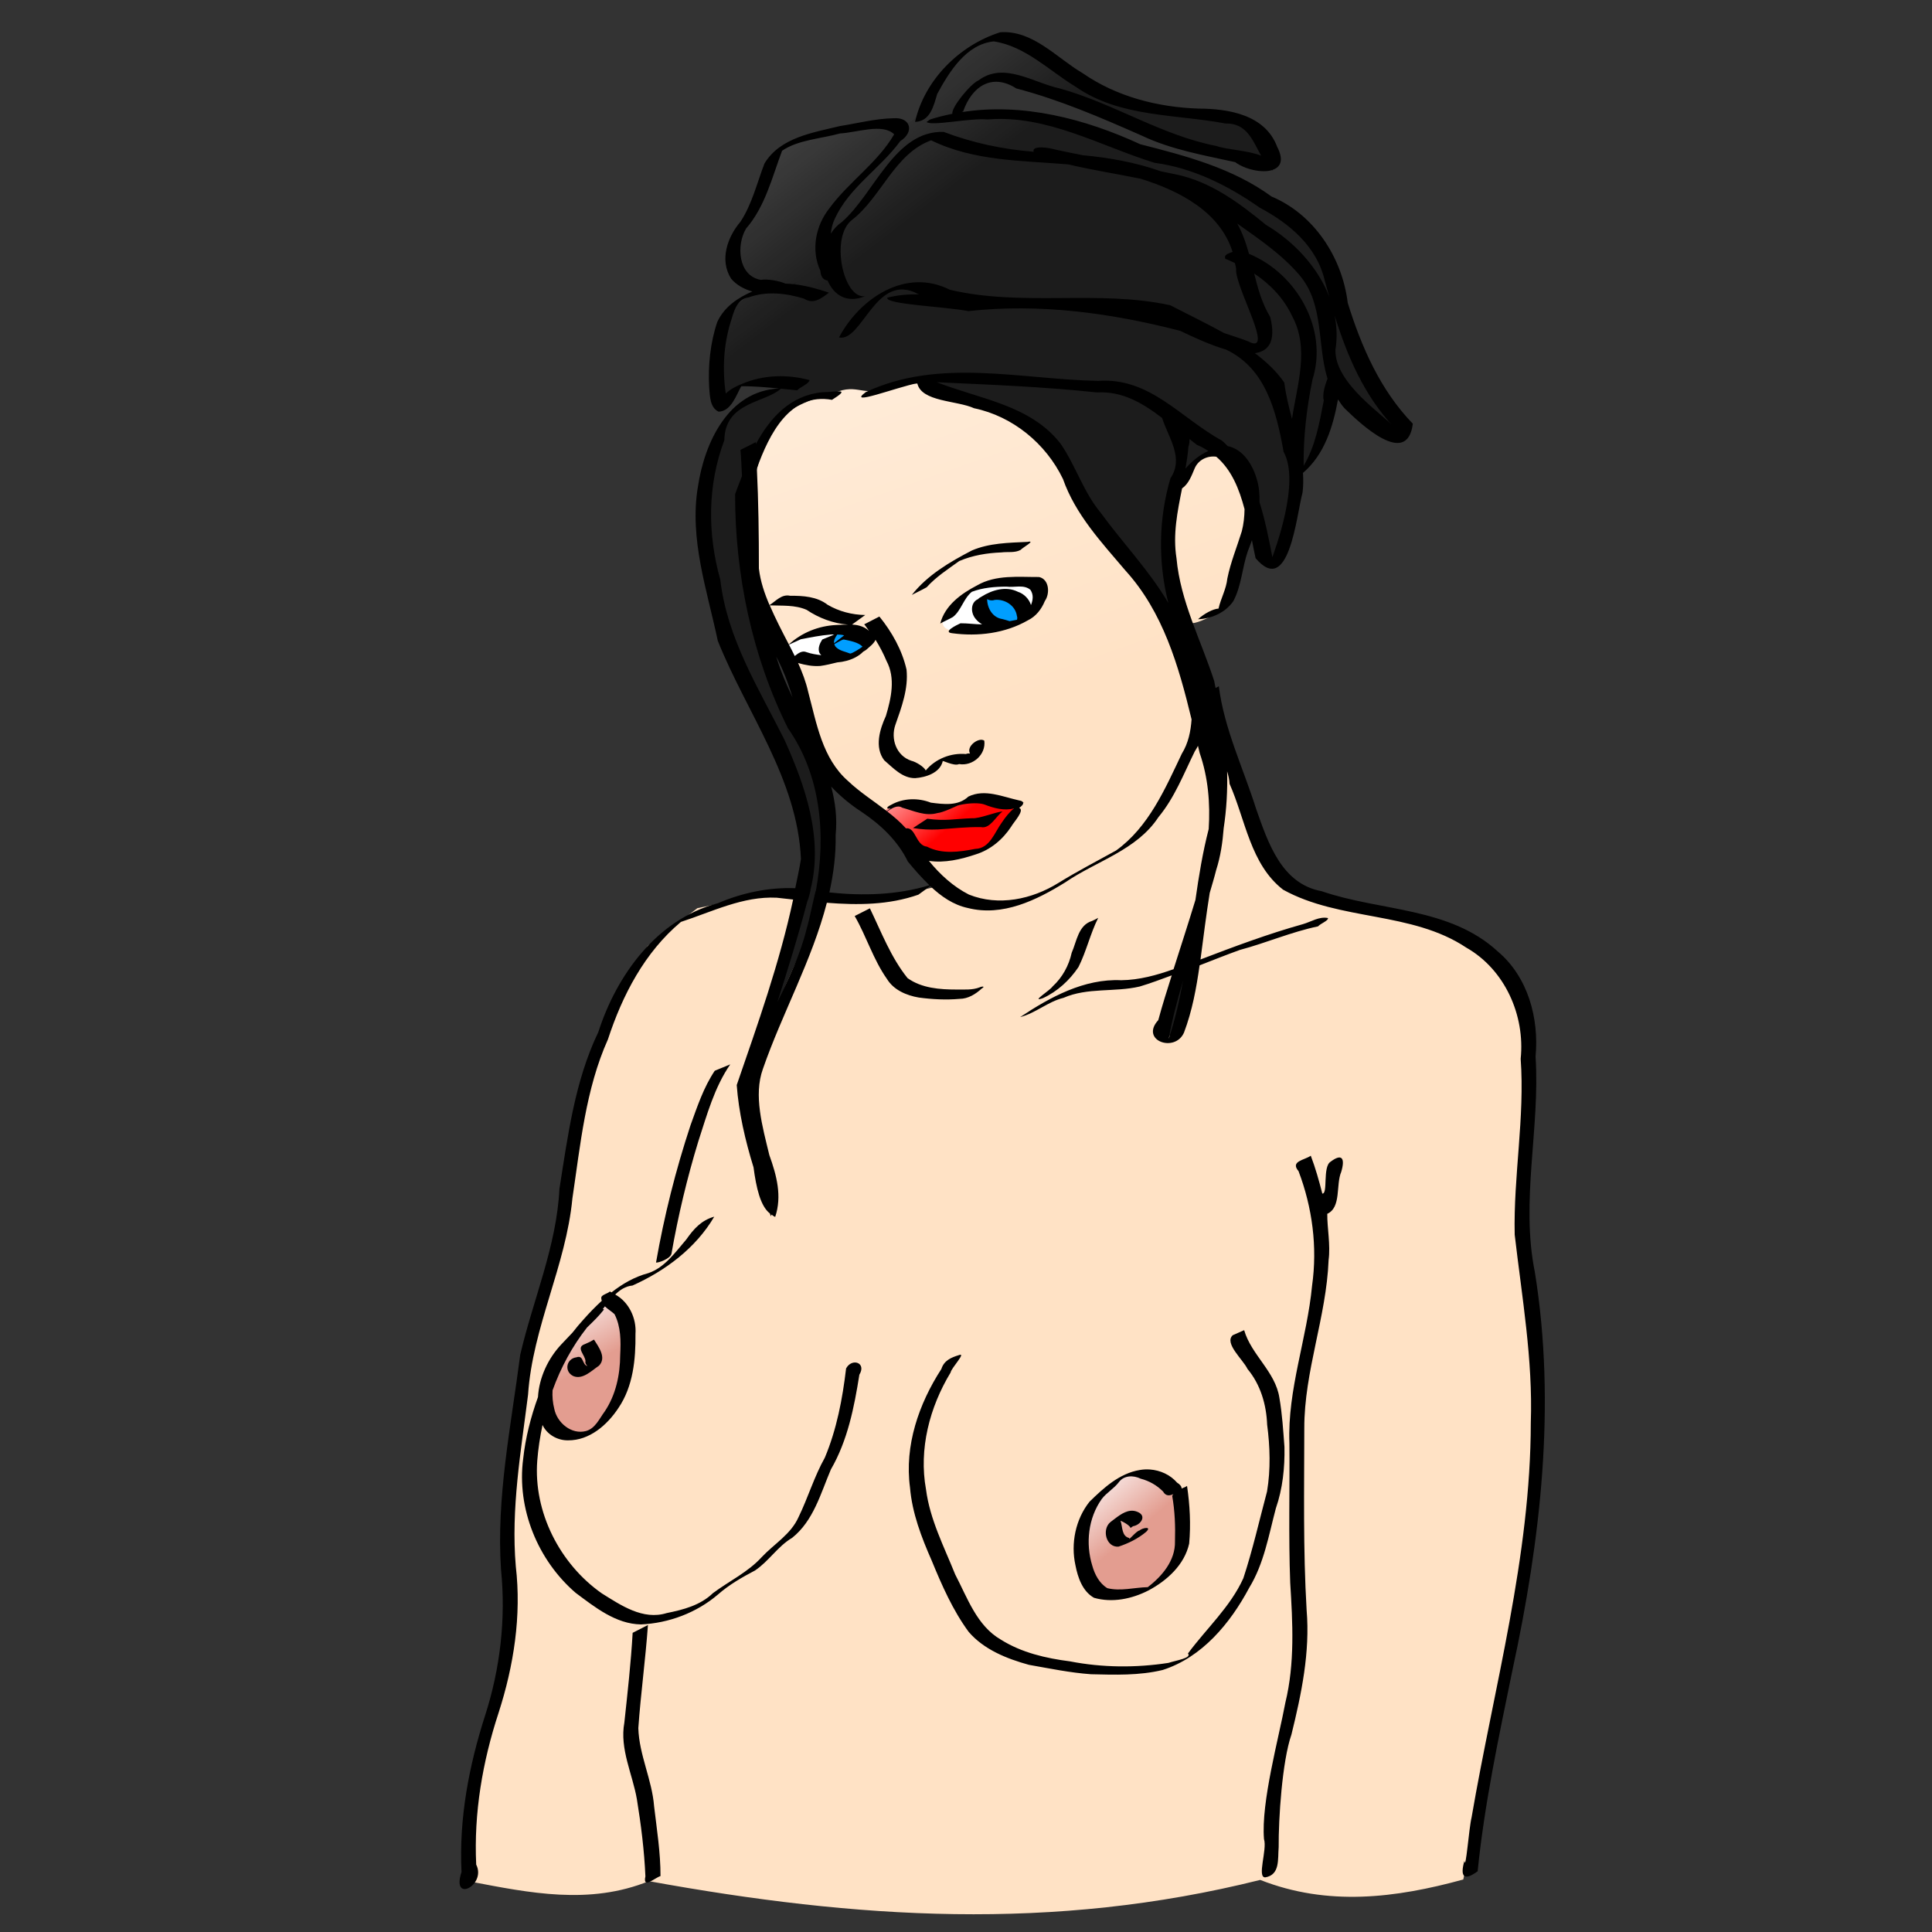 <?xml version="1.0" encoding="UTF-8" standalone="no"?>
<!-- Created with Inkscape (http://www.inkscape.org/) -->
<svg
    xmlns:inkscape="http://www.inkscape.org/namespaces/inkscape"
    xmlns:rdf="http://www.w3.org/1999/02/22-rdf-syntax-ns#"
    xmlns="http://www.w3.org/2000/svg"
    xmlns:sodipodi="http://sodipodi.sourceforge.net/DTD/sodipodi-0.dtd"
    xmlns:cc="http://creativecommons.org/ns#"
    xmlns:xlink="http://www.w3.org/1999/xlink"
    xmlns:dc="http://purl.org/dc/elements/1.1/"
    xmlns:svg="http://www.w3.org/2000/svg"
    xmlns:ns1="http://sozi.baierouge.fr"
    id="svg1"
    sodipodi:docname="nude04.svg"
    viewBox="0 0 400 400"
    sodipodi:version="0.32"
    version="1.1"
    inkscape:version="0.48.0 r9654"
  >
  <rect x="0" y="0" width="400" height="400" fill="#333333" stroke="none"/>
  <defs
      id="defs3"
    >
    <linearGradient
        id="linearGradient1327"
        inkscape:collect="always"
      >
      <stop
          id="stop1329"
          style="stop-color:#ffffff"
          offset="0"
      />
      <stop
          id="stop1331"
          style="stop-color:#ffffff;stop-opacity:0"
          offset="1"
      />
    </linearGradient
    >
    <linearGradient
        id="linearGradient1337"
        y2="106.43"
        xlink:href="#linearGradient1327"
        gradientUnits="userSpaceOnUse"
        x2="134.19"
        gradientTransform="matrix(.671 0 0 .671 70.895 -4.765)"
        y1="-121.25"
        x1="-41.011"
        inkscape:collect="always"
    />
    <linearGradient
        id="linearGradient1343"
        y2="428.88"
        xlink:href="#linearGradient1327"
        gradientUnits="userSpaceOnUse"
        x2="75.344"
        gradientTransform="matrix(.671 0 0 .671 70.895 -4.765)"
        y1="407.5"
        x1="63.25"
        inkscape:collect="always"
    />
    <linearGradient
        id="linearGradient1345"
        y2="480.22"
        xlink:href="#linearGradient1327"
        gradientUnits="userSpaceOnUse"
        x2="244.12"
        gradientTransform="matrix(.671 0 0 .671 70.895 -4.765)"
        y1="461.44"
        x1="228.5"
        inkscape:collect="always"
    />
    <linearGradient
        id="linearGradient1349"
        y2="262.43"
        xlink:href="#linearGradient1327"
        gradientUnits="userSpaceOnUse"
        x2="187.4"
        gradientTransform="matrix(.671 0 0 .671 70.895 -4.765)"
        y1="238.85"
        x1="167.3"
        inkscape:collect="always"
    />
    <linearGradient
        id="linearGradient3011"
        y2="142.46"
        xlink:href="#linearGradient1327"
        gradientUnits="userSpaceOnUse"
        x2="220.25"
        y1="-68.542"
        x1="146.33"
        inkscape:collect="always"
    />
  </defs
  >
  <sodipodi:namedview
      id="base"
      bordercolor="#666666"
      inkscape:pageshadow="2"
      inkscape:window-y="25"
      pagecolor="#ffffff"
      inkscape:window-height="793"
      inkscape:window-maximized="0"
      inkscape:zoom="1"
      inkscape:window-x="0"
      showgrid="false"
      borderopacity="1.0"
      inkscape:current-layer="svg1"
      inkscape:cx="200"
      inkscape:cy="200"
      inkscape:window-width="1152"
      inkscape:pageopacity="0.0"
      fill="#ffcc99"
  />
  <path
      id="path1381"
      sodipodi:nodetypes="csccccccccccccccccccccccccccccccccccccscssccccccccc"
      style="fill-rule:evenodd;fill:#ffe2c5"
      inkscape:connector-curvature="0"
      d="m187.35 78.589s-18.996 2.065-21.887 4.13c-2.891 2.065-7.841 8.26-7.841 8.26l-2.495 8.26 0.419 13.207 2.474 13.207 7.845 16.941 3.728 14.861 11.97 11.153 8.26 9.497 4.549 5.367-7.442 1.656-16.918 0.419-11.572-0.419-14.046 2.893-10.314 7.841-9.916 18.993-6.604 25.199-3.711 24.36-5.786 18.574-3.711 38.826 0.398 21.887-6.604 23.123-0.818 22.725c12.339 2.358 24.677 4.909 37.016-0.075 42.973 7.817 83.645 10.47 126.57-0.258 14.015 5.512 28.031 3.763 42.046-0.086l12.809-63.186 2.474-26.436-0.818-30.545-2.893-17.358 2.054-38.406-4.947-13.207-17.757-9.916-21.467-4.528-9.098-6.205-11.551-31.803-7.673-14.109c0.712-3.458 1.468-7.008 1.468-5.283 0 2.891 7.853-2.065 7.853-2.065s5.375-19.423 5.375-23.553c0-4.13-3.726-8.26-7.442-8.26-3.717 0-5.367 3.312-5.367 3.312l-3.312 5.786v18.993l0.231 8.91-3.941-7.254-15.681-20.65-6.604-13.228-23.543-10.314z"
  />
  <path
      id="path3009"
      d="m187.35 78.589s-18.996 2.065-21.887 4.13c-2.891 2.065-7.841 8.26-7.841 8.26l-2.495 8.26 0.419 13.207 2.474 13.207 7.845 16.941 3.728 14.861 11.97 11.153 8.26 9.497 4.549 5.367-7.442 1.656-16.918 0.419-11.572-0.419-14.046 2.893-10.314 7.841-9.916 18.993-6.604 25.199-3.711 24.36-5.786 18.574-3.711 38.826 0.398 21.887-6.604 23.123-0.818 22.725c12.339 2.358 24.677 4.909 37.016-0.075 42.973 7.817 83.645 10.47 126.57-0.258 14.015 5.512 28.031 3.763 42.046-0.086l12.809-63.186 2.474-26.436-0.818-30.545-2.893-17.358 2.054-38.406-4.947-13.207-17.757-9.916-21.467-4.528-9.098-6.205-11.551-31.803-7.673-14.109c0.712-3.458 1.468-7.008 1.468-5.283 0 2.891 7.853-2.065 7.853-2.065s5.375-19.423 5.375-23.553c0-4.13-3.726-8.26-7.442-8.26-3.717 0-5.367 3.312-5.367 3.312l-3.312 5.786v18.993l0.231 8.91-3.941-7.254-15.681-20.65-6.604-13.228-23.543-10.314z"
      sodipodi:nodetypes="csccccccccccccccccccccccccccccccccccccscssccccccccc"
      style="fill-rule:evenodd;fill:url(#linearGradient3011)"
      inkscape:connector-curvature="0"
  />
  <path
      id="path2848"
      sodipodi:nodetypes="ccssccccsccssccsccscccccccccccccsccccsscccscscssccccscsccsccccc"
      style="fill-rule:evenodd;fill:#1c1c1c"
      inkscape:connector-curvature="0"
      d="m207.58 7.143c0 0-11.516 2.163-16.918 14.864-0.848 7.067-14.042 2.476-20.65 5.367-6.607 2.891-9.994 3.484-9.581 5.136 0.413 1.652-4.885 10.964-4.885 10.964l-3.711 5.786v6.604l5.786 3.312s-6.203 4.533-7.442 6.184c-1.239 1.652-1.551 17.778-1.551 17.778s3.963-4.809 13.794-4.486c4.13 0.826-4.151 2.651-7.694 4.067-7.612 3.042-8.266 15.686-8.679 21.467-0.413 5.781 7.023 35.932 7.023 35.932l11.97 24.78s3.316 11.98 0.839 19.413c-2.478 7.433-8.26 30.964-8.26 30.964l10.314-23.123c0 0 6.616-18.166 3.312-28.49s-11.572-23.962-11.572-23.962l-5.786-32.201 5.367-19.832s6.81-5.12 12.39-5.786c5.691-3.019 6.705 0.417 11.321-1.551 10.592-3.934 27.505 5.681 27.505 5.681l9.497 9.098 13.207 20.23 11.572 15.283 7.442 33.857 0.398-6.604-10-33.962 0.922-23.857c0 0 7.438-8.675 9.916-7.023s7.023 18.595 7.023 18.595l2.054 4.947 2.075-0.419 3.711-17.337c0 0 5.359-7.011 6.184-10.314 0.826-3.304 0.004-11.983 1.656-8.679 1.652 3.304 11.153 9.497 11.153 9.497l2.474 0.419-11.153-21.887c0 0-7.011-21.069-14.444-25.199-6.058-3.365-21.171-9.188-27.547-11.614-2.413-0.521-4.976-1.264-7.358-2.411-6.864-3.305-22.117-4.822-22.117-4.822s-8.635 0.241-8.889-0.776c-0.254-1.017 2.033-2.783 4.067-5.325 2.034-2.542 4.57-1.782 4.57-1.782l9.161 2.034 28.218 11.95c0.073 0.22-0.014 0.367-0.042 0.545 7.15 0.817 15.06 1.845 18.281 2.704 2.427 0.647-5.786-8.26-5.786-8.26 0 0-33.025-5.369-33.438-8.26-0.413-2.891-15.702-9.497-15.702-9.497zm44.61 157.34c-0-0-4.562 28.486-5.388 30.964-0.826 2.478-6.184 18.176-6.184 18.176l1.237 1.237 3.312-4.13 6.184-31.803 0.839-14.444z"
  />
  <path
      id="path1318"
      style="fill-rule:evenodd;fill:#ff0000"
      inkscape:connector-curvature="0"
      d="m187.04 172.65s3.762 4.859 5.956 4.859 7.68-0.94 9.875-1.567c2.194-0.627 6.74-6.426 7.21-7.837 0.47-1.411-5.956-3.448-7.68-2.978-1.724 0.47-6.113 2.978-7.68 2.038-1.567-0.94-10.345-1.254-11.442 0.784-1.097 2.038 4.075 4.859 3.762 4.702z"
  />
  <path
      id="path2047"
      style="fill-rule:evenodd;fill:#ffffff"
      inkscape:connector-curvature="0"
      d="m164.63 135.98s8.621 0.784 10.031 0.157c1.411-0.627 3.448 0 4.545-2.351s-7.053-4.232-8.621-3.605c-1.567 0.627-7.994 3.448-7.994 3.605 0 0.157 1.097 2.665 2.038 2.194z"
  />
  <path
      id="path2049"
      style="fill-rule:evenodd;fill:#ffffff"
      inkscape:connector-curvature="0"
      d="m196.76 130.49s8.464 0.157 9.404-0.313c0.94-0.47 7.053-2.351 7.053-2.351l2.978-5.486-7.524-2.508-7.053 2.194-5.486 4.702s-2.508 2.978 0.627 3.762z"
  />
  <path
      id="path2051"
      style="fill-rule:evenodd;fill:#009eff"
      inkscape:connector-curvature="0"
      d="m203.65 123.59 7.053-0.784 2.038 4.075-2.038 2.194h-4.859l-2.821-2.821 0.627-2.665z"
  />
  <path
      id="path2053"
      style="fill-rule:evenodd;fill:#009eff"
      inkscape:connector-curvature="0"
      d="m173.72 130.65s-2.508 1.567-2.665 2.508c-0.157 0.94 1.724 2.194 3.605 2.508 1.881 0.313 5.486-1.097 5.016-2.508-0.47-1.411-4.702-3.292-5.956-2.508z"
  />
  <path
      id="path2055"
      style="fill-rule:evenodd;fill:#e39d90"
      inkscape:connector-curvature="0"
      d="m126.74 268.61 2.683 7.044s0.503 12.075-0.503 12.746c-1.006 0.671-4.193 6.373-4.193 6.373l-4.193 2.516-6.038-1.845-1.174-10.901 12.243-15.43 1.174-0.503z"
  />
  <path
      id="path2057"
      style="fill-rule:evenodd;fill:#e39d90"
      inkscape:connector-curvature="0"
      d="m243.97 309.19 1.174 8.218-2.851 8.386-3.69 2.516-3.69 1.174-6.708 0.503-4.025-6.876 0.839-10.063 4.193-4.696 2.348-2.013s2.516-1.845 4.528-1.509c2.013 0.335 7.379 3.187 7.883 4.361z"
  />
  <path
      id="path1335"
      inkscape:connector-curvature="0"
      sodipodi:nodetypes="ccssccccsccssccsccscccccccccccccsccccsscccscscssccccscsccsccccc"
      style="fill-rule:evenodd;fill:url(#linearGradient1337)"
      d="m207.58 7.143c0 0-11.516 2.163-16.918 14.864-0.848 7.067-14.042 2.476-20.65 5.367-6.607 2.891-9.994 3.484-9.581 5.136 0.413 1.652-4.885 10.964-4.885 10.964l-3.711 5.786v6.604l5.786 3.312s-6.203 4.533-7.442 6.184c-1.239 1.652-1.551 17.778-1.551 17.778s3.963-4.809 13.794-4.486c4.13 0.826-4.151 2.651-7.694 4.067-7.612 3.042-8.266 15.686-8.679 21.467-0.413 5.781 7.023 35.932 7.023 35.932l11.97 24.78s3.316 11.98 0.839 19.413c-2.478 7.433-8.26 30.964-8.26 30.964l10.314-23.123c0 0 6.616-18.166 3.312-28.49s-11.572-23.962-11.572-23.962l-5.786-32.201 5.367-19.832s6.81-5.12 12.39-5.786c5.691-3.019 6.705 0.417 11.321-1.551 10.592-3.934 27.505 5.681 27.505 5.681l9.497 9.098 13.207 20.23 11.572 15.283 7.442 33.857 0.398-6.604-10-33.962 0.922-23.857c0 0 7.438-8.675 9.916-7.023s7.023 18.595 7.023 18.595l2.054 4.947 2.075-0.419 3.711-17.337c0 0 5.359-7.011 6.184-10.314 0.826-3.304 0.004-11.983 1.656-8.679 1.652 3.304 11.153 9.497 11.153 9.497l2.474 0.419-11.153-21.887c0 0-7.011-21.069-14.444-25.199-6.058-3.365-21.171-9.188-27.547-11.614-2.413-0.521-4.976-1.264-7.358-2.411-6.864-3.305-22.117-4.822-22.117-4.822s-8.635 0.241-8.889-0.776c-0.254-1.017 2.033-2.783 4.067-5.325 2.034-2.542 4.57-1.782 4.57-1.782l9.161 2.034 28.218 11.95c0.073 0.22-0.014 0.367-0.042 0.545 7.15 0.817 15.06 1.845 18.281 2.704 2.427 0.647-5.786-8.26-5.786-8.26 0 0-33.025-5.369-33.438-8.26-0.413-2.891-15.702-9.497-15.702-9.497zm44.61 157.34c-0-0-4.562 28.486-5.388 30.964-0.826 2.478-6.184 18.176-6.184 18.176l1.237 1.237 3.312-4.13 6.184-31.803 0.839-14.444z"
  />
  <path
      id="path1339"
      style="fill-rule:evenodd;fill:url(#linearGradient1343)"
      inkscape:connector-curvature="0"
      d="m126.74 268.61 2.683 7.044s0.503 12.075-0.503 12.746c-1.006 0.671-4.193 6.373-4.193 6.373l-4.193 2.516-6.038-1.845-1.174-10.901 12.243-15.43 1.174-0.503z"
  />
  <path
      id="path1341"
      style="fill-rule:evenodd;fill:url(#linearGradient1345)"
      inkscape:connector-curvature="0"
      d="m243.97 309.19 1.174 8.218-2.851 8.386-3.69 2.516-3.69 1.174-6.708 0.503-4.025-6.876 0.839-10.063 4.193-4.696 2.348-2.013s2.516-1.845 4.528-1.509c2.013 0.335 7.379 3.187 7.883 4.361z"
  />
  <path
      id="path1347"
      style="fill-rule:evenodd;fill:url(#linearGradient1349)"
      inkscape:connector-curvature="0"
      d="m187.04 172.65s3.762 4.859 5.956 4.859 7.68-0.94 9.875-1.567c2.194-0.627 6.74-6.426 7.21-7.837 0.47-1.411-5.956-3.448-7.68-2.978-1.724 0.47-6.113 2.978-7.68 2.038-1.567-0.94-10.345-1.254-11.442 0.784-1.097 2.038 4.075 4.859 3.762 4.702z"
  />
  <path
      id="path1511"
      sodipodi:nodetypes="ccccccccccccccccccccccccccccccccccccccccccccccccccccccccccccccccccccccccccccccccccccccccccccccccccccccccccccccccccccccccccccccccccccccccccccccsccccccccccccccccccccccccccccccccccccccccccccccccccccccccccccccccccccccccccccccccccccccccccccccccccccccccccccccccccccsccccccccccccccccccccccccccccccccccccccccccccccccccccccccccccccccccccccccssccccccccccccccccccccccccccccccccscccccccccccccccccccccccccccccccccccccccccccccccccccccccccccccccccccccccccccccccccccccccccccccccccccccccccccccccccccccccccccccccccccccccccccccccccccccccccccccccccccccccccccccccccccccccccccccccccccccccc"
      style="fill:#000000"
      inkscape:connector-curvature="0"
      d="m207.08 6.682c-8.406 2.662-15.649 9.834-17.631 18.553 3.178-0.109 3.853-3.341 4.591-5.786 2.51-4.599 5.979-10.288 11.719-10.88 6.565 1.006 11.478 6.082 16.981 9.413 9.108 6.326 20.564 5.626 30.985 7.589 4.41-0.13 5.63 3.53 7.379 6.667-2.701-1.104-6.997-1.216-9.266-2.013-11.415-2.227-21.268-8.815-32.41-11.908-5.441-1.163-11.569-5.603-16.834-1.677-1.696 0.73-5.733 5.731-5.409 6.918-1.561 0.323-3.116 0.688-4.654 1.195-0.23 0.165-0.462 0.338-0.692 0.503 1.04 0.914 8.991-0.858 12.641-0.524 12.309-1.004 23.194 5.458 34.549 8.973 7.966 1.06 15.253 4.718 21.782 9.287 6.203 3.303 11.858 8.038 13.501 15.241 0.281 1.082 0.622 2.165 0.922 3.249-2.393-6.219-7.399-11.53-13.124-14.926-5.568-4.563-11.494-8.996-18.721-10.461-0.993-0.225-2.002-0.397-2.998-0.608-5.2-1.86-10.712-2.837-16.247-3.354-2.28-0.473-4.57-0.895-6.834-1.446-2.775-0.442-3.535 0.048-3.291 0.734-6.39-0.501-12.621-1.827-18.637-4.109-10.168-0.322-14.273 12.749-21.132 18.7-0.929 0.627-1.665 1.452-2.243 2.369 0.119-1.05 0.342-2.082 0.818-3.061 2.961-6.526 9.421-10.422 13.564-16.1 2.922-1.821 2.24-5.002-1.405-4.738-3.754 0.079-7.444 1.046-11.153 1.635-5.581 1.36-12.33 2.364-15.555 7.736-1.561 4.039-2.555 8.371-4.968 12.054-2.724 3.179-4.389 7.97-1.929 11.803 1.093 1.291 2.663 2.163 4.381 2.642-3.068 1.315-5.869 3.249-7.275 6.352-1.447 4.33-1.905 8.993-1.656 13.543 0.165 1.74 0.121 4.123 1.95 4.989 2.595-0.096 3.606-3.324 4.696-5.283 2.61 0.011 5.202 0.226 7.799 0.482-10.492 0.49-15.406 11.216-16.771 20.293-1.835 10.795 1.905 21.524 4.109 31.949 5.953 14.894 16.484 28.589 17.212 45.157-0.293 2.037-0.779 4.041-1.174 6.059-5.489-0.206-10.972 0.951-16.058 3.124-12.547 3.29-20.907 14.815-24.717 26.666-4.878 10.164-6.302 21.439-8.05 32.452-0.583 11.897-5.447 22.874-8.113 34.339-1.904 14.761-4.981 29.528-3.983 44.486 1.028 10.182-0.159 20.47-3.291 30.209-3.364 10.47-5.43 21.375-4.885 32.41-2.186 6.595 5.198 2.712 3.04-1.53-0.51-10.688 1.305-21.288 4.633-31.425 3.149-9.776 4.761-20.083 3.564-30.335-1.016-11.925 1.054-23.731 2.537-35.513 0.933-14.018 7.86-26.722 9.182-40.649 1.658-11.094 2.72-22.589 7.358-32.935 3.003-9.174 7.603-18.026 15.115-24.318 6.47-2.101 12.839-5.356 19.832-5.01 1.119 0.127 2.267 0.246 3.396 0.377-2.794 13.075-7.33 25.8-11.677 38.406 0.4 5.61 1.759 11.475 3.48 17.044 0.557 4.216 1.413 8.001 3.375 9.539 0.079 0.194 0.151 0.416 0.231 0.608 0.059-0.116 0.052-0.259 0.105-0.377 0.259 0.158 0.478 0.405 0.776 0.482 1.43-4.287 0.317-8.525-1.216-12.788-1.436-5.945-3.296-12.37-1.342-17.819 3.986-11.503 10.2-22.577 13.249-34.423 6.402 0.501 12.811 0.476 18.952-1.677 0.814-0.591 1.639-1.191 2.453-1.782 2.237 2.121 4.757 3.9 7.82 4.549 7.172 1.809 14.196-1.628 20.146-5.325 6.457-4.424 14.795-6.642 19.287-13.501 3.338-4.022 5.217-8.942 7.505-13.585 0.257-0.383 0.458-0.778 0.671-1.174 0.117 0.493 0.239 0.998 0.356 1.488 1.765 5.099 2.202 10.427 1.866 15.744-1.246 4.826-2.045 9.737-2.746 14.675-1.459 4.796-3.009 9.562-4.528 14.339-3.507 1.246-7.102 2.238-10.838 2.285-7.681-0.356-14.725 3.507-20.922 7.631 3.208-0.807 5.752-3.206 8.973-3.983 4.984-2.187 10.595-1.125 15.786-2.348 2.247-0.663 4.425-1.504 6.625-2.306-0.968 3.076-1.951 6.149-2.788 9.266-3.857 4.207 3.439 6.852 5.325 2.579 1.703-4.502 2.558-9.194 3.228-13.92 2.767-1.075 5.532-2.181 8.323-3.187 5.455-1.449 10.667-3.733 16.205-4.885 0.463-0.562 2.188-1.184 2.054-1.719-1.795-0.382-3.488 0.771-5.178 1.258-7.209 2.015-14.227 4.642-21.216 7.316 0.614-4.595 1.168-9.203 1.908-13.773 0.455-1.584 0.943-3.159 1.342-4.759 0.906-2.818 1.329-5.737 1.551-8.658 0.595-3.881 0.808-7.828 0.713-11.761 0.276 0.907 0.473 1.78 0.503 2.579 3.291 7.408 4.308 16.678 11.09 21.928 11.769 6.511 26.591 4.436 37.924 11.991 7.988 4.545 12.189 14.016 11.258 23.019 0.876 12.186-1.514 24.242-1.237 36.415 1.498 12.925 3.781 25.852 3.333 38.93-0.033 27.734-7.604 54.607-12.264 81.739-0.557 2.261-1.196 11.227-1.488 8.973-0.967 3.445 0.021 4.151 2.746 2.159 1.413-14.016 4.374-27.79 7.191-41.572 5.841-26.999 9.094-55.001 4.654-82.473-2.996-14.805 1.112-29.734 0.147-44.633 0.741-7.942-1.569-16.494-7.82-21.761-9.993-9.217-24.331-8.291-36.457-12.474-8.335-1.509-11.12-10.082-13.564-17.002-2.654-8.43-6.637-16.638-7.736-25.429-0.223 0.114-0.448 0.243-0.671 0.356-0.118-0.484-0.168-0.986-0.293-1.468-2.715-8.396-6.99-16.453-7.799-25.388-0.784-4.913 0.192-9.681 1.153-14.465 1.338-0.931 1.952-2.575 2.6-4.13 0.775-1.832 2.69-2.687 4.486-2.432 3.147 2.687 4.742 6.65 5.849 10.859-0.024 1.561-0.188 3.107-0.566 4.57-1.007 3.255-2.321 6.433-2.998 9.79-0.217 2.192-1.348 4.109-1.824 6.226-1.099 0.041-3.059 1.082-4.235 2.201 2.815-0.105 5.71-1.391 7.316-3.773 1.682-3.183 1.813-6.916 2.977-10.293 0.307-0.749 0.585-1.53 0.86-2.306 0.246 1.259 0.488 2.558 0.755 3.732 6.937 8.16 8.425-8.733 9.727-13.606 0.172-1.358 0.166-2.709 0.084-4.046 4.464-3.814 6.211-9.526 7.254-15.22 0.437 0.63 0.813 1.287 1.384 1.866 3.152 3.08 12.959 12.426 14.109 3.166-6.72-6.911-10.663-15.941-13.48-25.031-1.135-9.349-6.936-18.307-15.786-22.012-7.976-5.846-17.704-8.411-27.169-10.817-11.4-5.269-24.425-8.659-36.96-6.646 0.12-0.066 0.16-0.068 0.293-0.147 1.782-5.118 5.906-8.03 11.006-4.759 8.972 2.346 17.503 6.029 25.975 9.769 6.133 2.91 12.815 4.044 19.35 5.493 1.935 1.457 5.494 2.314 7.652 1.635 0.037 0.032 0.067 0.074 0.105 0.105 0.005-0.056-0.023-0.092-0.021-0.147 1.607-0.548 2.414-1.942 0.943-4.78-2.488-6.641-10.055-7.889-16.289-7.904-8.472-0.293-16.947-2.461-23.983-7.337-5.419-3.176-10.284-8.933-17.065-8.47zm-27.13 20.083c2.083-0.227 4.021-0.124 5.178 1.048-3.439 5.907-9.356 9.798-13.375 15.262-2.897 3.625-3.89 8.684-1.908 12.977 0.08 1.393 0.762 1.96 1.509 2.034 1.265 2.996 3.954 4.787 7.736 3.249-4.553 0.589-7.251-12.306-2.704-15.786 6.153-4.795 8.778-13.697 16.394-16.499 8.921 4.351 18.76 4.17 28.406 4.989 4.942 1.171 10.011 1.956 15.01 2.977 8.089 2.527 16.4 6.866 18.993 15.136-0.815 0.335-1.864 0.54-1.488 1.446 0.678 0.225 1.312 0.576 1.971 0.86 0.069 0.401 0.208 0.757 0.252 1.174-0.395 3.589 8.311 18.196 2.474 15.031-1.636-0.642-3.329-1.138-4.989-1.719-3.695-2.046-7.541-3.893-11.111-5.744-14.941-3.26-30.655 0.341-45.639-3.208-9.148-4.63-18.634 1.753-22.956 9.874 4.843 1.004 7.624-13.737 16.373-8.994 0.083 0.026 0.169 0.038 0.252 0.063-2.208-0.021-4.413 0.132-6.604 0.692-0.571 1.4 12.046 1.847 16.771 2.788 14.712-1.645 29.621 0.397 43.878 4.088 2.31 1.123 5.975 2.851 9.476 3.878 8.178 3.881 10.404 12.727 11.908 21.174 3.531 6.276-1.893 20.477-2.327 21.803-0.699-3.682-1.494-7.619-2.662-11.404 0.032-1.546-0.074-3.089-0.524-4.612-0.838-3.003-2.784-6.315-6.059-6.981-0.417-0.392-0.797-0.818-1.258-1.174-8.571-4.706-14.897-13.116-25.597-12.327-15.998-0.317-32.903-4.824-48.092 2.327-4.107 3.063 6.439-1.044 10.671-1.845 0.832 3.886 8.239 3.554 11.761 5.178 8.002 1.663 14.881 7.322 18.406 14.654 2.575 7.344 7.97 13.108 12.914 18.931 7.815 8.581 11.031 19.758 13.711 30.838-0.181 2.472-0.657 4.898-2.034 7.128-3.455 7.27-6.853 15.165-13.606 20.021-3.978 2.206-8.051 4.306-11.929 6.708-5.471 3.401-12.391 4.873-18.532 2.411-3.226-1.635-5.976-4.151-8.281-6.981 3.22 0.498 6.657-0.316 9.706-1.342 3.053-0.95 5.572-3.079 7.316-5.723 0.496-0.917 2.915-3.45 1.656-3.899 0.476-0.314 0.873-0.703 0.839-1.027 0.076-0.075 0.178-0.086 0.252-0.168-0.091 0.03-0.163 0.091-0.252 0.126-0.05-0.205-0.253-0.39-0.839-0.482-3.403-0.737-7.096-2.449-10.503-0.797-2.127 2.008-5.128 1.6-7.778 1.258-2.623-1.032-5.72-0.955-8.197 0.44-1.359 0.627-0.795 0.975-0.063 0.713-0.279 0.203-0.559 0.406-0.839 0.608-2.692-2.075-5.62-3.934-8.05-6.247-5.336-4.688-6.5-11.927-8.239-18.427-0.471-2.087-1.226-4.061-2.096-5.996 1.497 0.432 3.033 0.724 4.591 0.608 1.172-0.156 2.338-0.446 3.501-0.734 1.317-0.103 2.624-0.431 3.795-1.048 0.555-0.307 1.144-0.687 1.593-1.174 0.191-0.129 0.402-0.217 0.587-0.356 0.697-0.644 1.555-1.221 1.971-2.096 0.866 1.392 1.631 2.85 2.264 4.361 1.914 3.576 0.97 7.738-0.126 11.404-1.28 2.782-2.385 6.456-0.356 9.161 1.848 1.588 3.78 3.74 6.415 3.711 2.194-0.157 5.103-1.072 5.702-3.459-0.309-0.444 2.284 1.07 3.396 0.545 2.805 0.483 5.602-1.957 5.22-4.843-1.068-0.806-3.813 1.131-2.956 2.662-0.332-0.035-0.643-0.004-0.839 0.105-3.115-0.277-6.322 0.984-8.323 3.396-0.388-0.774-2.048-1.795-3.019-2.013-3.075-1.032-4.293-4.51-3.27-7.442 1.284-3.657 2.714-7.472 2.306-11.425-0.914-4.032-3.021-7.785-5.618-10.985-1.051 0.536-2.093 1.079-3.145 1.614 0.372 0.416 0.648 0.9 0.985 1.342-0.173-0.132-0.345-0.281-0.503-0.398-0.911-0.603-1.944-0.837-2.998-0.901 0.909-0.66 1.817-1.31 2.725-1.971-2.718-0.042-5.426-0.742-7.778-2.117-2.2-1.71-5.081-1.889-7.757-1.866-1.77-0.395-2.944 1.08-4.277 1.929-1.037-2.419-1.892-4.906-2.201-7.589 0.004-6.904-0.088-13.809-0.419-20.713 2.561-7.112 6.862-15.76 15.555-14.193 3.999-2.514 1.128-1.616-2.013-1.572-6.589 0.636-10.788 5.243-13.752 10.734-0.01-0.133-0.011-0.266-0.021-0.398-1.051 0.536-2.114 1.058-3.166 1.593 0.171 1.805 0.216 3.621 0.314 5.43-0.478 1.27-1.017 2.568-1.426 3.773-0.004 16.589 3.498 33.51 10.943 48.427 6.855 9.763 7.906 22.115 5.786 33.647-0.14-0.025-1.356 6.149-1.95 8.008-1.272 5.209-3.664 10.123-6.017 15.031 2.167-6.806 4.301-13.62 6.101-20.524 0.043-0.119 0.063-0.238 0.105-0.356 0.063 0.007 0.492-1.447 0.671-2.327-0.014-0.002-0.028 0.002-0.042 0 2.712-10.619-1.025-21.494-5.43-31.195-5.342-10.624-11.833-20.931-13.228-33.018-2.678-9.573-2.677-19.554 0.839-28.909 0.103-7.953 8.475-7.697 11.698-10.65 1.123 0.114 2.255 0.203 3.375 0.335 0.65-0.711 2.425-1.314 2.558-2.117-4.563-1.229-9.538-1.112-13.92 0.755-1.218 0.487-2.484 1.113-3.417 2.034-0.733-4.981-0.455-10.139 1.048-14.947 0.625-2.001 1.204-4.629 3.69-4.968 3.722-1.342 7.781-0.876 11.488 0.273 1.945 1.256 3.622-0.108 5.136-1.258-2.345-0.782-4.8-1.471-7.274-1.74 0.191-0.157 0.412-0.284 0.587-0.461-0.218 0.15-0.437 0.302-0.65 0.461-0.558-0.059-1.117-0.117-1.677-0.126-1.251-0.557-3.643-1.009-5.115-0.776-4.693-0.843-5.088-7.179-3.04-10.608 3.968-4.581 5.382-10.595 7.463-16.121 3.235-2.249 8.068-2.494 12.012-3.585 1.72-0.088 3.934-0.632 6.017-0.86zm76.204 19.518c4.596 3.267 9.287 6.432 12.935 10.734 5.08 5.992 3.581 14.414 5.765 21.404-0.646 1.534-1.097 3.45-0.776 4.486-0.898 4.598-1.727 9.476-4.172 13.522-0.072-5.982 0.631-11.963 1.824-17.819 3.333-10.48-3.278-22-13.144-26.058-0.603-2.206-1.339-4.324-2.432-6.268zm3.501 10.335c3.305 2.207 6.129 5.126 7.82 8.742 3.713 6.728 1.07 14.325 0.021 21.362-0.663-2.489-1.287-4.975-1.593-7.505-1.629-2.392-3.769-4.324-6.08-6.101 2.787-0.387 4.419-2.376 3.166-7.484-1.685-2.752-2.547-5.871-3.333-9.015zm16.687 8.763c2.599 8.403 6.136 16.562 12.243 23.04-1.609-2.17-12.295-8.919-12.096-15.996 0.392-2.415 0.282-4.765-0.147-7.044zm-82.389 13.752c11.037 0.521 22.142 0.93 33.144 2.117 5.357-0.299 9.54 2.259 13.501 5.283 1.339 4.13 4.571 8.283 1.74 12.474-2.48 8.36-2.601 17.402-0.44 25.849-3.931-6.725-9.464-12.449-14.046-18.742-3.554-4.268-5.133-9.706-8.26-14.235-6.201-8.031-16.717-9.239-25.639-12.746zm52.326 11.761c0.524 0.408 1.041 0.853 1.572 1.237 0.874 0.324 1.594 0.787 2.327 1.237-1.842 0.818-3.414 2.13-4.738 3.648 0.254-1.501 0.509-3.014 0.608-4.528 0.18-0.478 0.236-1.014 0.231-1.593zm-33.56 21.296c-3.873 0.186-7.887 0.226-11.509 1.782-4.58 2.38-9.19 5.087-12.432 9.203 1.027-0.545 2.073-1.013 3.082-1.593 1.942-2.159 4.414-3.741 6.75-5.43 2.751-1.179 5.748-1.663 8.721-1.782 1.321-0.168 2.778 0.141 3.983-0.524 0.417-0.502 3.295-2.038 1.405-1.656zm2.411 7.274c-4.291 0.023-8.928-0.519-12.809 1.719-3.289 1.705-6.672 4.126-7.652 7.904 0.857-0.48 1.771-0.848 2.62-1.342 1.719-1.327 2.179-3.82 3.92-5.22 2.28-0.865 4.731-1.058 7.149-1.069 1.634 0.227 3.594-0.504 4.968 0.65 0.695 1.012 0.548 2.105 0.126 3.166-0.369-1.25-1.479-2.363-2.704-2.746-2.446-1.232-5.313-0.393-7.505 0.985-0.841 0.479-0.804 0.523-0.524 0.44-1.808 0.581-1.848 2.878-0.713 4.193 0.364 0.46 0.827 0.817 1.321 1.132-1.502-0.019-2.997-0.245-4.465-0.231-0.787 0.35-3.79 1.821-1.74 2.054 5.311 0.727 10.985 0.038 15.681-2.662 1.675-0.81 2.829-2.307 3.522-4.004 1.093-1.548 0.915-4.5-1.195-4.968zm-10.629 3.816c-0.068 0.02-0.055 0.059-0.105 0.084 0.002-0.014-0.002-0.028 0-0.042 0.028-0.011 0.079-0.033 0.105-0.042zm-0.126 0.755c0.348 0.235 0.961 0.372 1.572 0.168 2.075-0.218 4.284 1.152 4.591 3.312 0.136 0.413 0.062 0.587 0.021 0.797-0.509 0.106-1.021 0.182-1.53 0.293-0.538-0.17-1.104-0.343-1.509-0.44-1.992-0.281-3.132-2.227-3.145-4.13zm-45.01 1.3c2.559 0.104 5.225-0.129 7.631 0.922 2.543 1.707 5.506 2.823 8.574 3.061-0.825 0.008-1.655 0.034-2.453 0.084-3.596 0.167-7.144 1.566-9.79 4.025-1.395-2.672-2.781-5.349-3.962-8.092zm12.641 6.038c0.241-0.044 0.49 0.017 0.734 0-0.831 0.344-1.663 0.683-2.495 1.027-0.508 0.784-0.962 1.788-0.608 2.725 0.103 0.21 0.253 0.358 0.398 0.524-1.04-0.128-2.071-0.28-3.061-0.629-0.882-0.375-1.667 0.188-2.432 0.797-0.382-0.787-0.789-1.57-1.195-2.348 0.784-0.355 1.564-0.714 2.348-1.069 0.125-0.048-0.005-0.011 0.063-0.042 2.077-0.395 4.136-0.825 6.247-0.985zm1.342 0c0.488 0.011 0.955 0.044 1.426 0.168-0.698 0.55-1.4 1.083-2.096 1.635-0.085-0.627 0.288-1.264 0.671-1.803zm1.371 1.029c1.241 0.263 2.989 0.564 3.855 1.479-0.277 0.238-2.095 1.423-2.564 1.433-1.009-0.419-2.162-0.539-2.956-1.363-0.18-0.184-0.257-0.397-0.314-0.608 0.358-0.114 1.592-0.981 1.979-0.941zm-13.991 3.562c1.409 2.702 2.494 5.517 3.354 8.428-1.239-2.618-2.394-5.256-3.228-7.987-0.039-0.146-0.087-0.294-0.126-0.44zm11.363 26.897c1.881 1.987 4.018 3.766 6.31 5.241 3.934 2.641 7.472 5.964 9.56 10.272 1.371 1.67 2.856 3.355 4.465 4.906-6.686 2.035-13.796 2.222-20.713 1.488 0.858-3.877 1.374-7.829 1.3-11.929 0.347-3.494-0.086-6.794-0.922-9.979zm30.23 3.459c0.588 0.029 1.143 0.101 1.572 0.273 1.854 0.722 4.084 1.325 6.017 0.776-0.961 0.816-1.76 1.836-2.453 2.872-1.531 2.05-2.5 5.446-5.556 5.514-3.297 0.639-6.856 1.145-9.979-0.461-2.365-0.238-2.289-4.089-4.361-3.795-1.161-1.29-2.487-2.425-3.878-3.501 0.828-0.557 2.09-1.446 3.103-0.776 2.387 0.648 4.783 1.84 7.316 1.111 1.114-0.073 4.041-1.512 3.962-1.446 0.369-0.236 2.491-0.654 4.256-0.566zm5.262 1.677c-1.46 0.109-4.827 1.532-6.289 1.405-3.786 0.143-5.515 0.633-9.308 0.105-0.983 0.647-1.972 1.282-2.956 1.929 1.704 0.302 3.432 0.362 5.157 0.293 2.971-0.191 5.947-0.547 8.931-0.482 1.913 0.387 3.059-2.267 4.465-3.249zm-27.484 20.063c-1.051 0.536-2.093 1.058-3.145 1.593 2.442 4.234 3.852 9.025 6.688 13.04 1.399 2.289 4.038 3.402 6.583 3.836 2.794 0.376 5.635 0.523 8.448 0.273 1.778-0.005 3.343-0.997 4.612-2.159 0.797-0.478-0.014-0.441-0.44-0.231-1.529 0.601-3.177 0.441-4.78 0.461-3.489-0.001-7.236-0.269-10.168-2.369-3.458-4.303-5.421-9.524-7.799-14.444zm47.274 1.971c-0.401 0.234-0.818 0.431-1.237 0.629-2.89 0.853-3.204 4.22-4.256 6.604-0.582 2.658-1.932 5.111-3.941 6.96-0.545 0.844-4.719 3.395-2.013 2.432 2.988-1.369 5.535-3.711 7.358-6.436 1.649-3.271 2.437-6.906 4.088-10.189zm17.568 12.998c-0.749 4.072-1.648 8.104-2.977 12.054 0.733-4.091 1.809-8.078 2.977-12.054zm-93.751 17.337c-1.067 0.442-2.14 0.879-3.208 1.321-2.315 3.453-3.626 7.439-5.031 11.321-3.063 9.268-5.451 18.769-7.128 28.385 0.388 0.118 3.044-0.776 3.208-1.887 1.376-7.845 3.228-15.611 5.556-23.228 1.783-5.453 3.308-11.132 6.604-15.912zm120.19 18.91c-1.244 0.915-4.328 1.112-2.537 3.187 2.864 7.533 3.942 15.715 2.809 23.71-1.038 10.961-5.117 21.506-4.696 32.62 0.086 9.627-0.194 19.27 0.168 28.889 0.512 8.289 0.982 16.691-1.006 24.842-1.371 7.379-5.046 20.598-4.423 28.239 0.71 2.18-1.531 8 0.273 7.924 3.091-0.533 2.558-3.774 2.767-6.247-0.043-5.807 0.711-17.757 2.642-23.312 2.075-8.427 3.879-17.059 3.145-25.786-0.74-12.532-0.493-25.083-0.482-37.631-0.026-11.815 4.575-23.042 5.031-34.821 0.424-3.157-0.307-6.673-0.273-9.581 2.943-1.345 1.74-5.999 2.893-8.7 0.851-2.87 0.112-3.848-2.222-2.075-1.67 1.034-0.489 6.715-1.698 6.583-0.681-2.644-1.414-5.288-2.39-7.841zm-123.5 12.62c-2.671 0.753-4.246 2.522-5.786 4.717-2.269 2.634-4.463 5.839-7.883 6.981-2.842 0.756-5.342 2.209-7.61 3.983-0.122-0.047-0.209-0.149-0.335-0.189-0.513 0.471-1.302 0.521-1.74 1.09-0.09 0.312-0.004 0.573 0.063 0.839-1.321 1.216-2.575 2.504-3.753 3.836-0.812 0.883-1.572 1.803-2.306 2.746-0.788 0.808-1.538 1.646-2.327 2.453-2.739 2.914-4.591 6.88-4.822 10.901-1.492 4.135-2.589 8.414-3.061 12.767-1.364 10.305 3.029 21.02 10.859 27.756 3.987 2.967 8.296 6.446 13.501 6.541 5.787-0.247 11.536-2.416 15.954-6.184 2.325-2.042 4.979-3.562 7.694-4.989 2.871-1.931 4.691-4.988 7.673-6.75 4.43-3.531 5.908-9.195 8.029-14.172 3.465-5.985 4.82-12.848 5.891-19.601 1.535-2.52-1.556-3.531-2.746-1.3-0.743 6.293-1.941 12.602-4.402 18.469-2.21 3.931-3.475 8.285-5.451 12.327-1.584 3.554-5.04 5.52-7.61 8.26-2.867 3.142-6.738 4.953-10.105 7.463-2.598 2.523-6.133 3.432-9.581 4.13-4.911 1.523-9.46-1.612-13.438-4.088-8.677-6.094-14.161-16.813-13.354-27.463 0.193-2.473 0.572-4.957 1.09-7.4 0.929 1.987 3.096 3.222 5.283 3.187 4.443 0.042 8.126-3.188 10.44-6.708 3.041-4.478 3.576-10.055 3.522-15.325 0.236-3.202-1.336-6.596-4.193-8.155 0.982-0.945 2.079-1.722 3.585-1.866 6.798-3.052 13.099-7.747 16.918-14.256zm-22.641 18.574c0.614 0.601 1.456 1.105 1.992 1.614 1.329 2.599 1.323 5.604 1.174 8.448-0.025 4.093-0.894 8.259-3.208 11.698-1.106 1.478-1.924 3.499-3.857 4.046-3.013 0.81-6.006-1.698-6.583-4.591-0.324-1.274-0.432-2.559-0.356-3.836 1.699-4.688 4.068-9.102 7.149-13.019 1.234-1.189 2.458-2.369 3.501-3.711-0.071-0.07-0.171-0.045-0.252-0.084 0.144-0.192 0.297-0.373 0.44-0.566zm132.35 4.927c-0.794 0.35-1.575 0.699-2.369 1.048-1.822 1.657 2.149 5.05 3.061 6.981 2.698 3.236 3.906 7.375 4.067 11.53 0.6 4.588 0.744 9.253-0.021 13.836-1.599 5.987-2.964 12.069-4.906 17.966-2.685 5.934-7.651 10.405-11.467 15.576 0.818 0.948-2.383 1.413-4.046 1.95-6.725 1.038-13.667 0.988-20.356-0.314-4.989-0.642-10.027-1.791-14.339-4.507-4.987-2.882-6.926-8.673-9.455-13.501-2.305-5.748-5.231-11.369-6.038-17.589-1.52-8.37 0.743-17.023 5.094-24.214 0.113-0.916 3.411-4.293 1.677-3.585-1.578 0.483-3.042 1.11-3.585 2.851-4.675 7.212-7.671 15.882-6.499 24.549 0.444 5.301 2.367 10.293 4.486 15.115 2.101 5.113 4.368 10.282 7.652 14.759 3.153 3.682 7.905 5.574 12.474 6.834 4.275 0.749 8.531 1.644 12.872 1.95 4.938 0.12 9.987 0.29 14.822-0.88 8.175-2.618 14.011-9.68 17.924-17.023 3.063-5.004 4.03-10.85 5.514-16.436 1.415-4.088 1.868-8.412 1.782-12.725-0.26-3.398-0.46-6.806-1.048-10.168-0.829-5.431-5.811-8.869-7.295-14.004zm-134.61 1.95c-0.593 0.355-1.2 0.664-1.845 0.922-2.087 0.708 0.107 2.29 0.084 3.606-0.117 0.303 0.13 0.667 0.398 0.964-1.142-0.325-0.753-2.357-2.264-1.824-2.138 0.277-2.611 2.977-0.629 3.899 1.943 0.778 3.77-1.146 5.283-2.159 1.633-1.667-0.069-3.88-1.027-5.409zm115.11 26.897c-0.71-0.051-1.414-0.019-2.117 0.105-4.192 0.693-7.468 3.696-10.398 6.562-2.9 3.641-3.915 8.642-2.914 13.165 0.494 2.537 1.457 5.385 3.836 6.729 3.771 1.093 7.868 0.239 11.3-1.53 3.829-2.037 7.431-5.305 8.407-9.685 0.362-3.971 0.144-8.006-0.44-11.95-0.279 0.224-0.723 0.377-1.132 0.545 0.045-0.415-0.365-0.889-0.922-1.216-1.423-1.632-3.488-2.571-5.618-2.725zm-4.34 1.446c0.815-0.094 1.675 0.093 2.432 0.461 1.745 0.447 3.342 1.365 4.612 2.642 0.559 0.995 1.349 0.917 2.138 0.545-0.087 0.136-0.211 0.245-0.231 0.419 0.545 3.09 0.663 6.256 0.566 9.392 0.093 3.924-2.672 7.204-5.639 9.455-2.787 0.062-5.602 0.891-8.365 0.21-1.667-1.008-2.614-2.853-3.124-4.675-1.409-4.596-0.845-9.835 1.971-13.794 1.006-1.314 2.508-2.137 3.522-3.459 0.539-0.738 1.303-1.101 2.117-1.195zm0.273 7.107c-1.516 0.171-2.919 1.45-4.109 2.327-1.845 1.498-0.932 5.282 1.656 5.094 2.048-0.673 4.061-1.664 5.723-3.061 1.286-1.239-0.807-0.819-1.363-0.293-0.714 0.107-2.507 2.433-2.096 1.572-1.635-0.347-1.4-2.297-1.824-3.522-0.4-0.299 1.908 0.762 2.054 1.446l0.273-0.21 0.273-0.168c1.509-0.243 2.9-2.095 0.964-2.935-0.529-0.242-1.046-0.309-1.551-0.252zm-99.873 23.648c-1.051 0.536-2.114 1.079-3.166 1.614-0.352 6.217-1.054 12.407-1.719 18.595-0.997 5.468 1.689 10.605 2.599 15.87 0.858 5.278 1.53 10.608 1.761 15.954-0.599 2.691 1.824 0.378 3.124-0.063 0.015-4.837-0.759-9.63-1.321-14.423-0.429-5.538-3.103-10.638-3.27-16.205 0.505-7.122 1.484-14.216 1.992-21.341z"
  />
</svg
>

